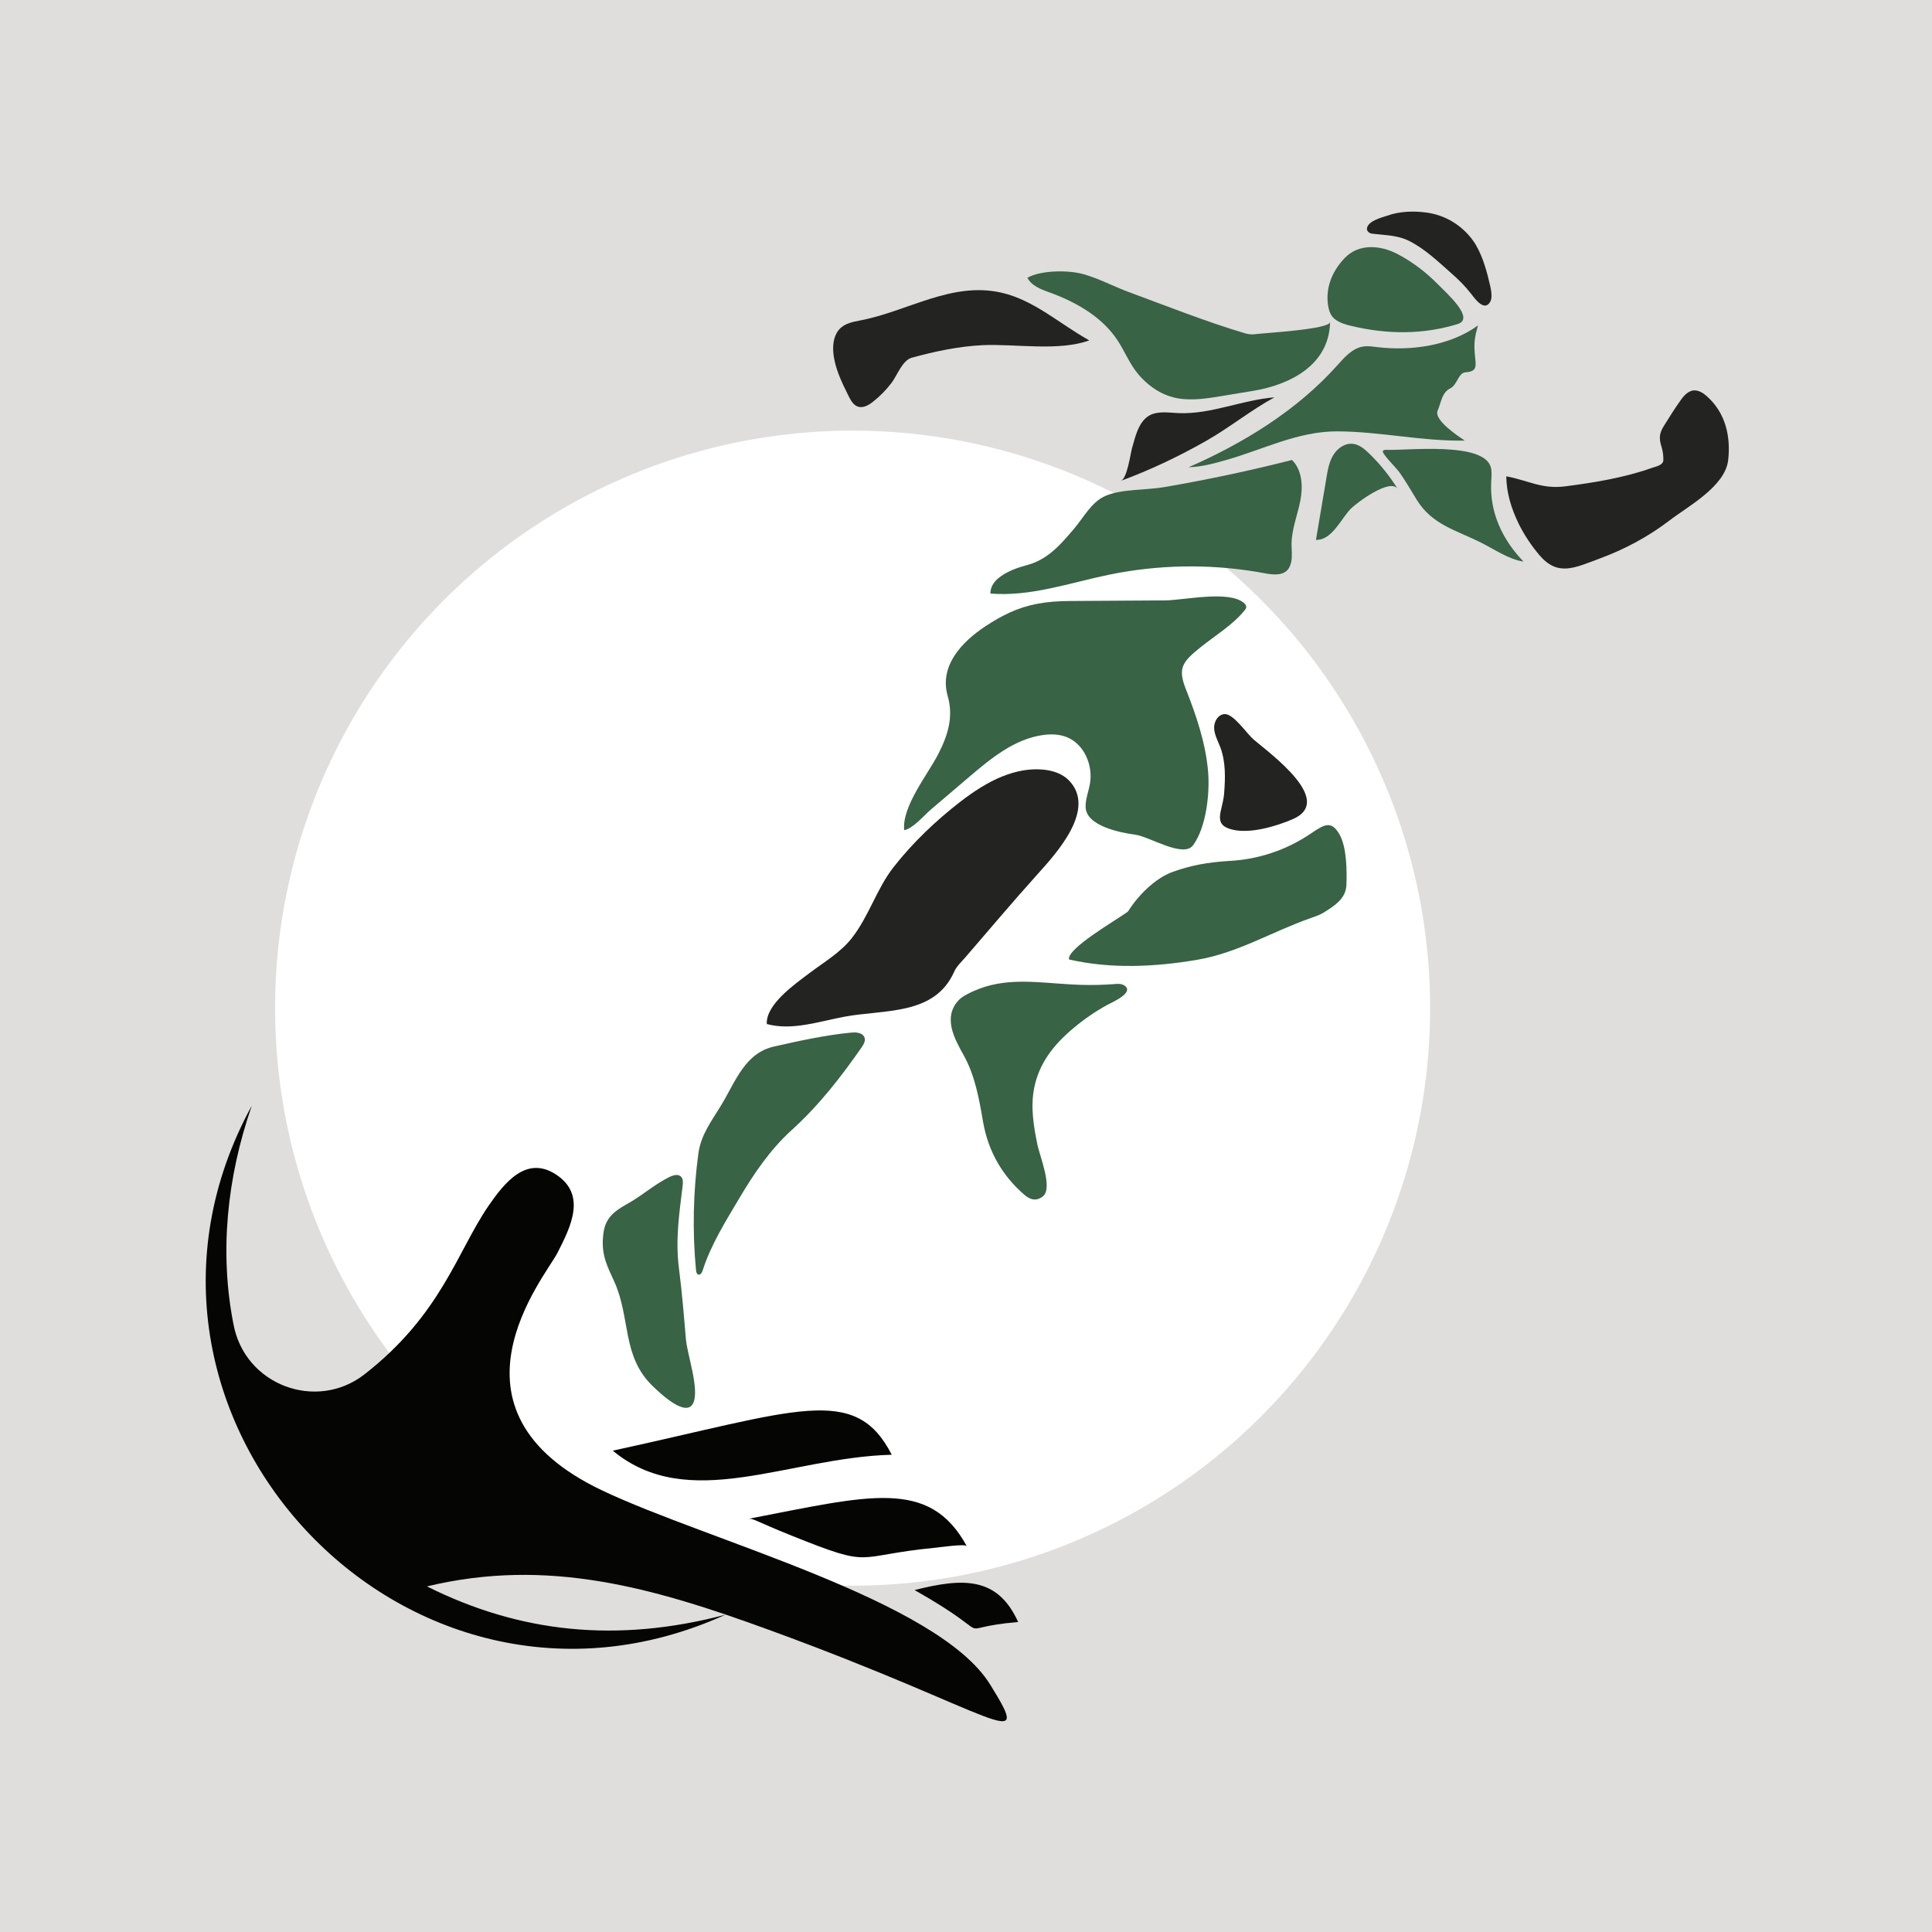 <?xml version="1.0" encoding="UTF-8"?>
<svg xmlns="http://www.w3.org/2000/svg" id="uuid-ddb15c7e-8ba4-4a11-abdf-0a8f9937e7be" data-name="Capa 1" viewBox="0 0 512 512">
  <defs>
    <style>
      .uuid-d183c99a-85f8-43c4-a8c9-bccc9d7ab139 {
        fill: #232321;
      }

      .uuid-fd93ff3e-6f83-4be9-b95a-39904837ba92 {
        fill: #386345;
      }

      .uuid-26934b04-3991-4060-9f92-fe1435672b7f {
        fill: #fff;
      }

      .uuid-f9c3a675-8951-437e-99c7-d07312121dfe {
        fill: #050504;
      }

      .uuid-0ff7db22-f756-48f5-a4c1-c1f465fcbecc {
        fill: #dfdedc;
      }
    </style>
  </defs>
  <rect class="uuid-0ff7db22-f756-48f5-a4c1-c1f465fcbecc" x="-41.69" y="-80" width="596.05" height="672.89"></rect>
  <g>
    <circle class="uuid-26934b04-3991-4060-9f92-fe1435672b7f" cx="225.95" cy="267.17" r="153.05"></circle>
    <g>
      <path class="uuid-f9c3a675-8951-437e-99c7-d07312121dfe" d="M162.39,384.44c48.89-10.6,64.23-17.87,73.93,1.08-27.6.74-53.82,15.58-73.93-1.08Z"></path>
      <path class="uuid-f9c3a675-8951-437e-99c7-d07312121dfe" d="M247.9,410.16c-22.15,2.13-15.91,5.7-38.14-3.21-9.53-3.82-10.24-4.68-11.47-4.44,31.86-6.11,47.98-10.98,57.91,7.23-.37-.68-7.31.33-8.3.42Z"></path>
      <path class="uuid-f9c3a675-8951-437e-99c7-d07312121dfe" d="M242.37,421.38c12.75-3.21,21.96-3.67,27.45,8.47-19.51,1.65-3.14,5.32-27.45-8.47Z"></path>
      <path class="uuid-f9c3a675-8951-437e-99c7-d07312121dfe" d="M61.85,350.81c2.94,16.3,22.02,23.32,34.75,13.4,20.39-15.9,24.57-32.59,32.89-44.69,4.13-5.97,9.92-13.42,17.82-8.29,8.17,5.33,4.05,13.71.43,20.78-3.24,6.33-33.05,41.7,11.88,62.99,27.99,13.32,88.88,29,102.76,51.39,11.9,19.19,2.28,7.74-58.45-14.41-30.86-11.26-58.7-19.28-90.78-11.57,24.53,12.28,50.28,15.1,79.11,7.5-84.92,38.52-170.03-53.52-125.52-134.92-6.71,19.31-8.56,39.16-4.89,57.83Z"></path>
    </g>
    <g>
      <g>
        <path id="uuid-c43efbfc-e18f-4392-8a20-370d29a61e20" data-name="SVGID" class="uuid-d183c99a-85f8-43c4-a8c9-bccc9d7ab139" d="M265.7,205.74c3.39-1.36,6.94-2.11,10.59-1.8,2.55.22,5.17,1.02,6.96,2.85,7.52,7.7-3.44,19.49-8.48,25.09-6.42,7.15-12.63,14.51-18.91,21.79-1.06,1.23-2.34,2.38-2.98,3.83-5.23,11.75-18.58,9.94-29.26,11.97-6.78,1.29-13.74,3.71-20.41,1.91-.31-5.18,7.48-10.6,11.13-13.37,3.92-2.97,8.37-5.54,11.37-9.37,4.57-5.83,6.61-13.09,11.01-18.73,5.08-6.52,11.21-12.36,17.73-17.41,3.44-2.66,7.23-5.16,11.25-6.78Z"></path>
        <path id="uuid-0a7a4843-f446-41cd-9980-63bfc312a61a" data-name="SVGID" class="uuid-fd93ff3e-6f83-4be9-b95a-39904837ba92" d="M262.84,261.02c7.66-1.8,15.4-.25,23.74-.02,3,.08,5.87.02,8.88-.22.78-.06,1.6-.11,2.29.26,3.39,1.88-3.29,4.7-4.39,5.31-3.22,1.79-6.22,3.86-9.05,6.25-5.02,4.24-8.9,9.07-10.23,15.68-1.01,5.01-.17,10.16.85,15.1.61,2.94,4.1,11.41,1.52,13.6-1.72,1.46-3.44.97-4.9-.28-5.93-5.07-9.7-11.64-11.05-19.53-1.03-6.02-2.12-12.18-5.14-17.57-2.45-4.38-5.55-10-1.3-14.54.62-.67,1.42-1.14,2.23-1.57,2.19-1.17,4.38-1.96,6.57-2.48Z"></path>
        <path id="uuid-e8ce7bc8-15f6-41e2-bc1c-b6c79b177ce8" data-name="SVGID" class="uuid-fd93ff3e-6f83-4be9-b95a-39904837ba92" d="M325.18,228.19c.28-.02.57-.04.85-.05,7.6-.42,15.06-2.96,21.35-7.24,3.62-2.47,5.46-3.53,7.6.23,1.94,3.41,1.98,9.67,1.83,13.45-.14,3.59-3.23,5.5-5.95,7.22-1.07.67-2.3,1.07-3.5,1.49-10.39,3.66-19.32,9.25-30.22,11.09-11.17,1.88-22.72,2.43-33.83-.11-.72-2.84,12.69-10.54,15.19-12.41.17-.13.39-.23.5-.4,2.54-4.08,7.11-8.72,11.74-10.39,4.88-1.76,9.33-2.53,14.43-2.87Z"></path>
        <path id="uuid-f8615d7b-c24c-4f5d-8545-4260471391f7" data-name="SVGID" class="uuid-d183c99a-85f8-43c4-a8c9-bccc9d7ab139" d="M322.84,190.04c.48-.5,1.1-.81,1.8-.8,2.37.04,5.82,5.24,7.58,6.74,4.57,3.89,21.66,16.28,10.32,21.13-4.4,1.88-11.2,3.93-16.03,2.73-5.35-1.33-2.48-4.91-2.11-9.5.33-4.14.46-8.44-1.01-12.32-.63-1.66-1.55-3.26-1.63-5.03-.05-1.06.36-2.21,1.08-2.95Z"></path>
        <path id="uuid-b5c2047a-f21d-48cf-b010-06bc7614eba9" data-name="SVGID" class="uuid-d183c99a-85f8-43c4-a8c9-bccc9d7ab139" d="M225.2,105.56c-.1-.19-.2-.39-.3-.58-1.85-3.71-3.74-7.54-4.07-11.67-.18-2.28.23-4.8,1.91-6.36,1.36-1.27,3.3-1.67,5.13-2.01,12.73-2.42,24.28-10.38,37.52-7.38,8.66,1.96,15.52,8.34,23.28,12.64-8.05,2.97-19.7.88-28.2,1.27-6.35.3-12.67,1.63-18.87,3.34-2.45.67-3.9,4.77-5.3,6.61-1.42,1.88-3.09,3.59-4.95,5.05-1.14.9-2.58,1.74-3.96,1.3-1.02-.33-1.67-1.25-2.19-2.22Z"></path>
        <path id="uuid-ae8133b1-db21-410a-a5ab-eb16155863b1" data-name="SVGID" class="uuid-fd93ff3e-6f83-4be9-b95a-39904837ba92" d="M388.18,116.76c-1.69-1.14-8.32-5.45-7.18-7.97.93-2.07,1.06-4.74,3.3-5.85,1.97-.97,2.11-4.18,4.16-4.29,3.05-.18,2.68-1.75,2.46-3.96-.35-3.58-.24-4.98.77-8.45-7.43,5.39-17.7,6.82-26.69,5.75-1.26-.15-2.54-.36-3.8-.15-2.87.47-4.94,2.9-6.89,5.07-10.64,11.88-24.79,20.55-39.32,26.91,3.39-.08,6.7-.99,9.97-1.92,9.76-2.77,19.04-7.62,29.41-7.59,11.32.04,22.48,2.66,33.81,2.45Z"></path>
        <g>
          <path id="uuid-3791b8ce-0f11-4b7b-bffd-1d54118484d8" data-name="SVGID" class="uuid-fd93ff3e-6f83-4be9-b95a-39904837ba92" d="M179.98,311.5c.16.07.32.16.46.29.62.59.58,1.58.47,2.43-.92,7.48-1.94,14.32-.99,21.82.8,6.28,1.33,12.6,1.86,18.91.33,3.96,3.62,13.17,1.95,16.84-1.86,4.06-8.75-2.51-10.82-4.52-8.15-7.9-5.76-18.02-10.12-27.63-1.84-4.06-3.35-6.82-3-11.61.09-1.27.27-2.56.78-3.73,1.46-3.33,4.52-4.48,7.36-6.27,3.19-2.01,6-4.39,9.42-6.09.81-.4,1.84-.76,2.62-.44Z"></path>
          <path id="uuid-eaf23c72-8058-4cd8-b70e-1903b4d6f985" data-name="SVGID" class="uuid-fd93ff3e-6f83-4be9-b95a-39904837ba92" d="M226.27,273.6c1.24,0,2.53.32,2.86,1.44.25.86-.25,1.75-.77,2.49-5.57,7.99-11.32,15.4-18.64,22.03-5.56,5.04-9.92,11.44-13.72,17.86-3.66,6.17-7.63,12.47-9.79,19.27-.18.55-.57,1.23-1.13,1.09-.45-.12-.58-.68-.63-1.15-.98-10.3-.76-20.71.63-30.95.69-5.06,3.55-8.65,6.16-12.99,3.77-6.27,6.22-13.65,13.96-15.37,6.7-1.5,13.42-2.99,20.25-3.66.26-.03.53-.04.8-.04Z"></path>
        </g>
        <path id="uuid-25aa6795-75d0-401b-9ce5-00b89c9c7682" data-name="SVGID" class="uuid-d183c99a-85f8-43c4-a8c9-bccc9d7ab139" d="M365.91,62.15c-.81-.07-1.61-.14-2.37-.24-.69-.09-1.36-.67-1.28-1.36.24-2.03,3.92-2.89,5.41-3.41,3.26-1.15,6.81-1.26,10.22-.83,5.07.65,9.55,3.35,12.52,7.51,2.08,2.92,3.36,7.11,4.17,10.55.35,1.47,1.17,4.24.3,5.68-1.53,2.53-3.92-.77-4.91-2.05-1.7-2.21-3.38-3.86-5.47-5.69-3.49-3.08-6.93-6.4-11.14-8.5-2.32-1.16-4.95-1.42-7.44-1.65Z"></path>
        <path id="uuid-f251fa82-5adf-4c9b-b158-8a5a7ad328be" data-name="SVGID" class="uuid-fd93ff3e-6f83-4be9-b95a-39904837ba92" d="M272.64,74.24c-.14-.2-.27-.41-.38-.63,3.58-2.03,10.85-2.07,14.84-.96,4.14,1.16,7.98,3.25,12.02,4.74,10.26,3.78,20.43,7.85,30.93,10.97.88.26,1.88.32,2.79.18,1.81-.27,19.62-1.24,19.65-3.21-.22,11.42-10.62,16.63-20.34,18.24-2.67.44-5.34.89-8.02,1.33-3.51.58-7.06,1.17-10.6.85-4.74-.42-8.71-2.9-11.77-6.45-2.31-2.68-3.6-6.01-5.5-8.95-3.92-6.07-10.5-9.96-17.26-12.53-2.22-.84-4.95-1.62-6.35-3.6Z"></path>
        <path id="uuid-273603a1-b7e4-442d-9421-6aa41554c982" data-name="SVGID" class="uuid-fd93ff3e-6f83-4be9-b95a-39904837ba92" d="M392.38,143.75c3.47,1.71,7.49,4.53,11.37,5.07-5.51-5.69-8.97-12.89-8.57-20.97.06-1.25.21-2.51-.03-3.74-1.43-7.25-22.38-4.65-27.81-4.9-.37-.02-.86.07-.89.43-.07.74,3.6,4.43,4.18,5.22,1.79,2.44,3.28,5.11,4.88,7.68,4.03,6.47,10.22,7.91,16.88,11.2Z"></path>
        <path id="uuid-9cfb641f-4a7b-4cad-aa3b-a488c520ce0e" data-name="SVGID" class="uuid-fd93ff3e-6f83-4be9-b95a-39904837ba92" d="M352.07,81.6c-1-4.94.82-9.59,4.27-13.2,3.78-3.96,9.54-3.44,14.09-1.04,4.06,2.14,7.69,4.96,10.89,8.24,1.97,2.02,9.7,8.83,4.97,10.28-9.27,2.84-18.67,2.74-28.07.52-1.59-.37-3.21-.83-4.48-1.84-.9-.71-1.41-1.75-1.66-2.97Z"></path>
        <path id="uuid-ff750555-d46b-46f8-bac0-5700b0114f0f" data-name="SVGID" class="uuid-d183c99a-85f8-43c4-a8c9-bccc9d7ab139" d="M305.5,109.7c.21-.07.42-.13.65-.18,2.02-.46,4.12-.13,6.19-.04,8.6.36,16.82-3.5,25.4-4.18-6.32,3.45-11.89,8.02-18.21,11.6-7.21,4.09-14.72,7.66-22.49,10.53,1.68-.62,2.54-7.2,2.97-8.71.96-3.35,1.89-7.77,5.5-9.03Z"></path>
        <path id="uuid-658e035a-0aa7-4ae5-b59d-0d83213fd9de" data-name="SVGID" class="uuid-fd93ff3e-6f83-4be9-b95a-39904837ba92" d="M351.48,126.84c.01-.07.02-.14.03-.2.35-2.09.73-4.24,1.83-6.05,1.1-1.81,3.12-3.22,5.23-2.97,1.65.2,3.02,1.35,4.22,2.51,2.93,2.83,5.5,6.03,7.64,9.49-1.92-3.11-10.9,3.64-12.44,5.18-2.56,2.58-4.96,8.39-9.25,8.28.91-5.41,1.82-10.82,2.74-16.23Z"></path>
        <path id="uuid-b5c82530-9c52-43d5-96ff-20044f4ccdc8" data-name="SVGID" class="uuid-fd93ff3e-6f83-4be9-b95a-39904837ba92" d="M264.58,153.23c2.1-1.8,5.32-2.87,7.44-3.43,5.67-1.47,9.02-5.48,12.57-9.63,2.69-3.15,4.64-7.13,8.38-8.76,4.19-1.83,10.93-1.52,15.5-2.31,11.4-1.95,22.71-4.35,33.92-7.2,2.75,2.71,2.95,7.11,2.19,10.9-.76,3.79-2.27,7.47-2.31,11.33-.01,1.59.23,3.19-.08,4.75-.94,4.72-5.63,3.25-9.05,2.68-12.95-2.16-26.3-1.91-39.16.73-10.46,2.15-20.86,5.89-31.51,5.01-.02-1.65.84-3,2.1-4.08Z"></path>
        <path id="uuid-12686a74-2fd1-46be-9806-dfcdf05ead29" data-name="SVGID" class="uuid-fd93ff3e-6f83-4be9-b95a-39904837ba92" d="M267.51,162.36c4.88-2.22,9.65-3.05,16.06-3.09,8.4-.05,16.8-.11,25.2-.16,4.91-.03,16.94-2.75,20.89.69.3.26.59.6.6,1.01,0,.4-.26.75-.52,1.06-3.26,3.92-7.64,6.49-11.57,9.65-4.86,3.91-6.1,5.54-3.91,11.09,2.77,7.02,5.26,14.33,5.9,21.9.48,5.66-.46,14.69-3.98,19.49-2.56,3.48-11.56-2.29-15.29-2.79-3.94-.53-13.01-2.28-13.19-7.28-.07-2.1.77-4.12,1.14-6.19.89-4.96-1.56-10.66-6.28-12.45-1.96-.74-4.13-.79-6.21-.49-7.55,1.06-13.79,6.22-19.59,11.16-3.35,2.86-6.7,5.72-10.06,8.57-1.95,1.66-4.67,5-7.08,5.48-.65-6.29,6.28-14.81,8.99-20.1,2.49-4.85,4.17-9.78,2.54-15.46-2.31-8.04,3.84-14.42,10.02-18.5,2.22-1.46,4.28-2.64,6.33-3.57Z"></path>
      </g>
      <path id="uuid-4c0c5619-2e2d-433c-a9cd-c053d4e42a80" data-name="SVGID" class="uuid-d183c99a-85f8-43c4-a8c9-bccc9d7ab139" d="M402.43,138.73c1.51,3.05,3.42,5.89,5.48,8.33,4.92,5.81,9.32,3.44,16.04.95,6.55-2.42,12.8-5.74,18.41-10.03,4.99-3.82,14.81-9.04,15.62-16.03.73-6.31-.72-12.54-5.6-16.9-.9-.81-1.98-1.53-3.19-1.59-1.57-.08-2.85,1.27-3.68,2.44-1.61,2.24-3.07,4.58-4.53,6.92-1.34,2.15-1.34,3.36-.64,5.66.34,1.13.5,2.31.46,3.49-.04,1.36-2.08,1.69-3.09,2.05-7.23,2.57-15.32,3.9-22.92,4.87-6.21.8-9.79-1.58-15.61-2.66.03,4.23,1.31,8.54,3.26,12.5Z"></path>
    </g>
  </g>
</svg>

